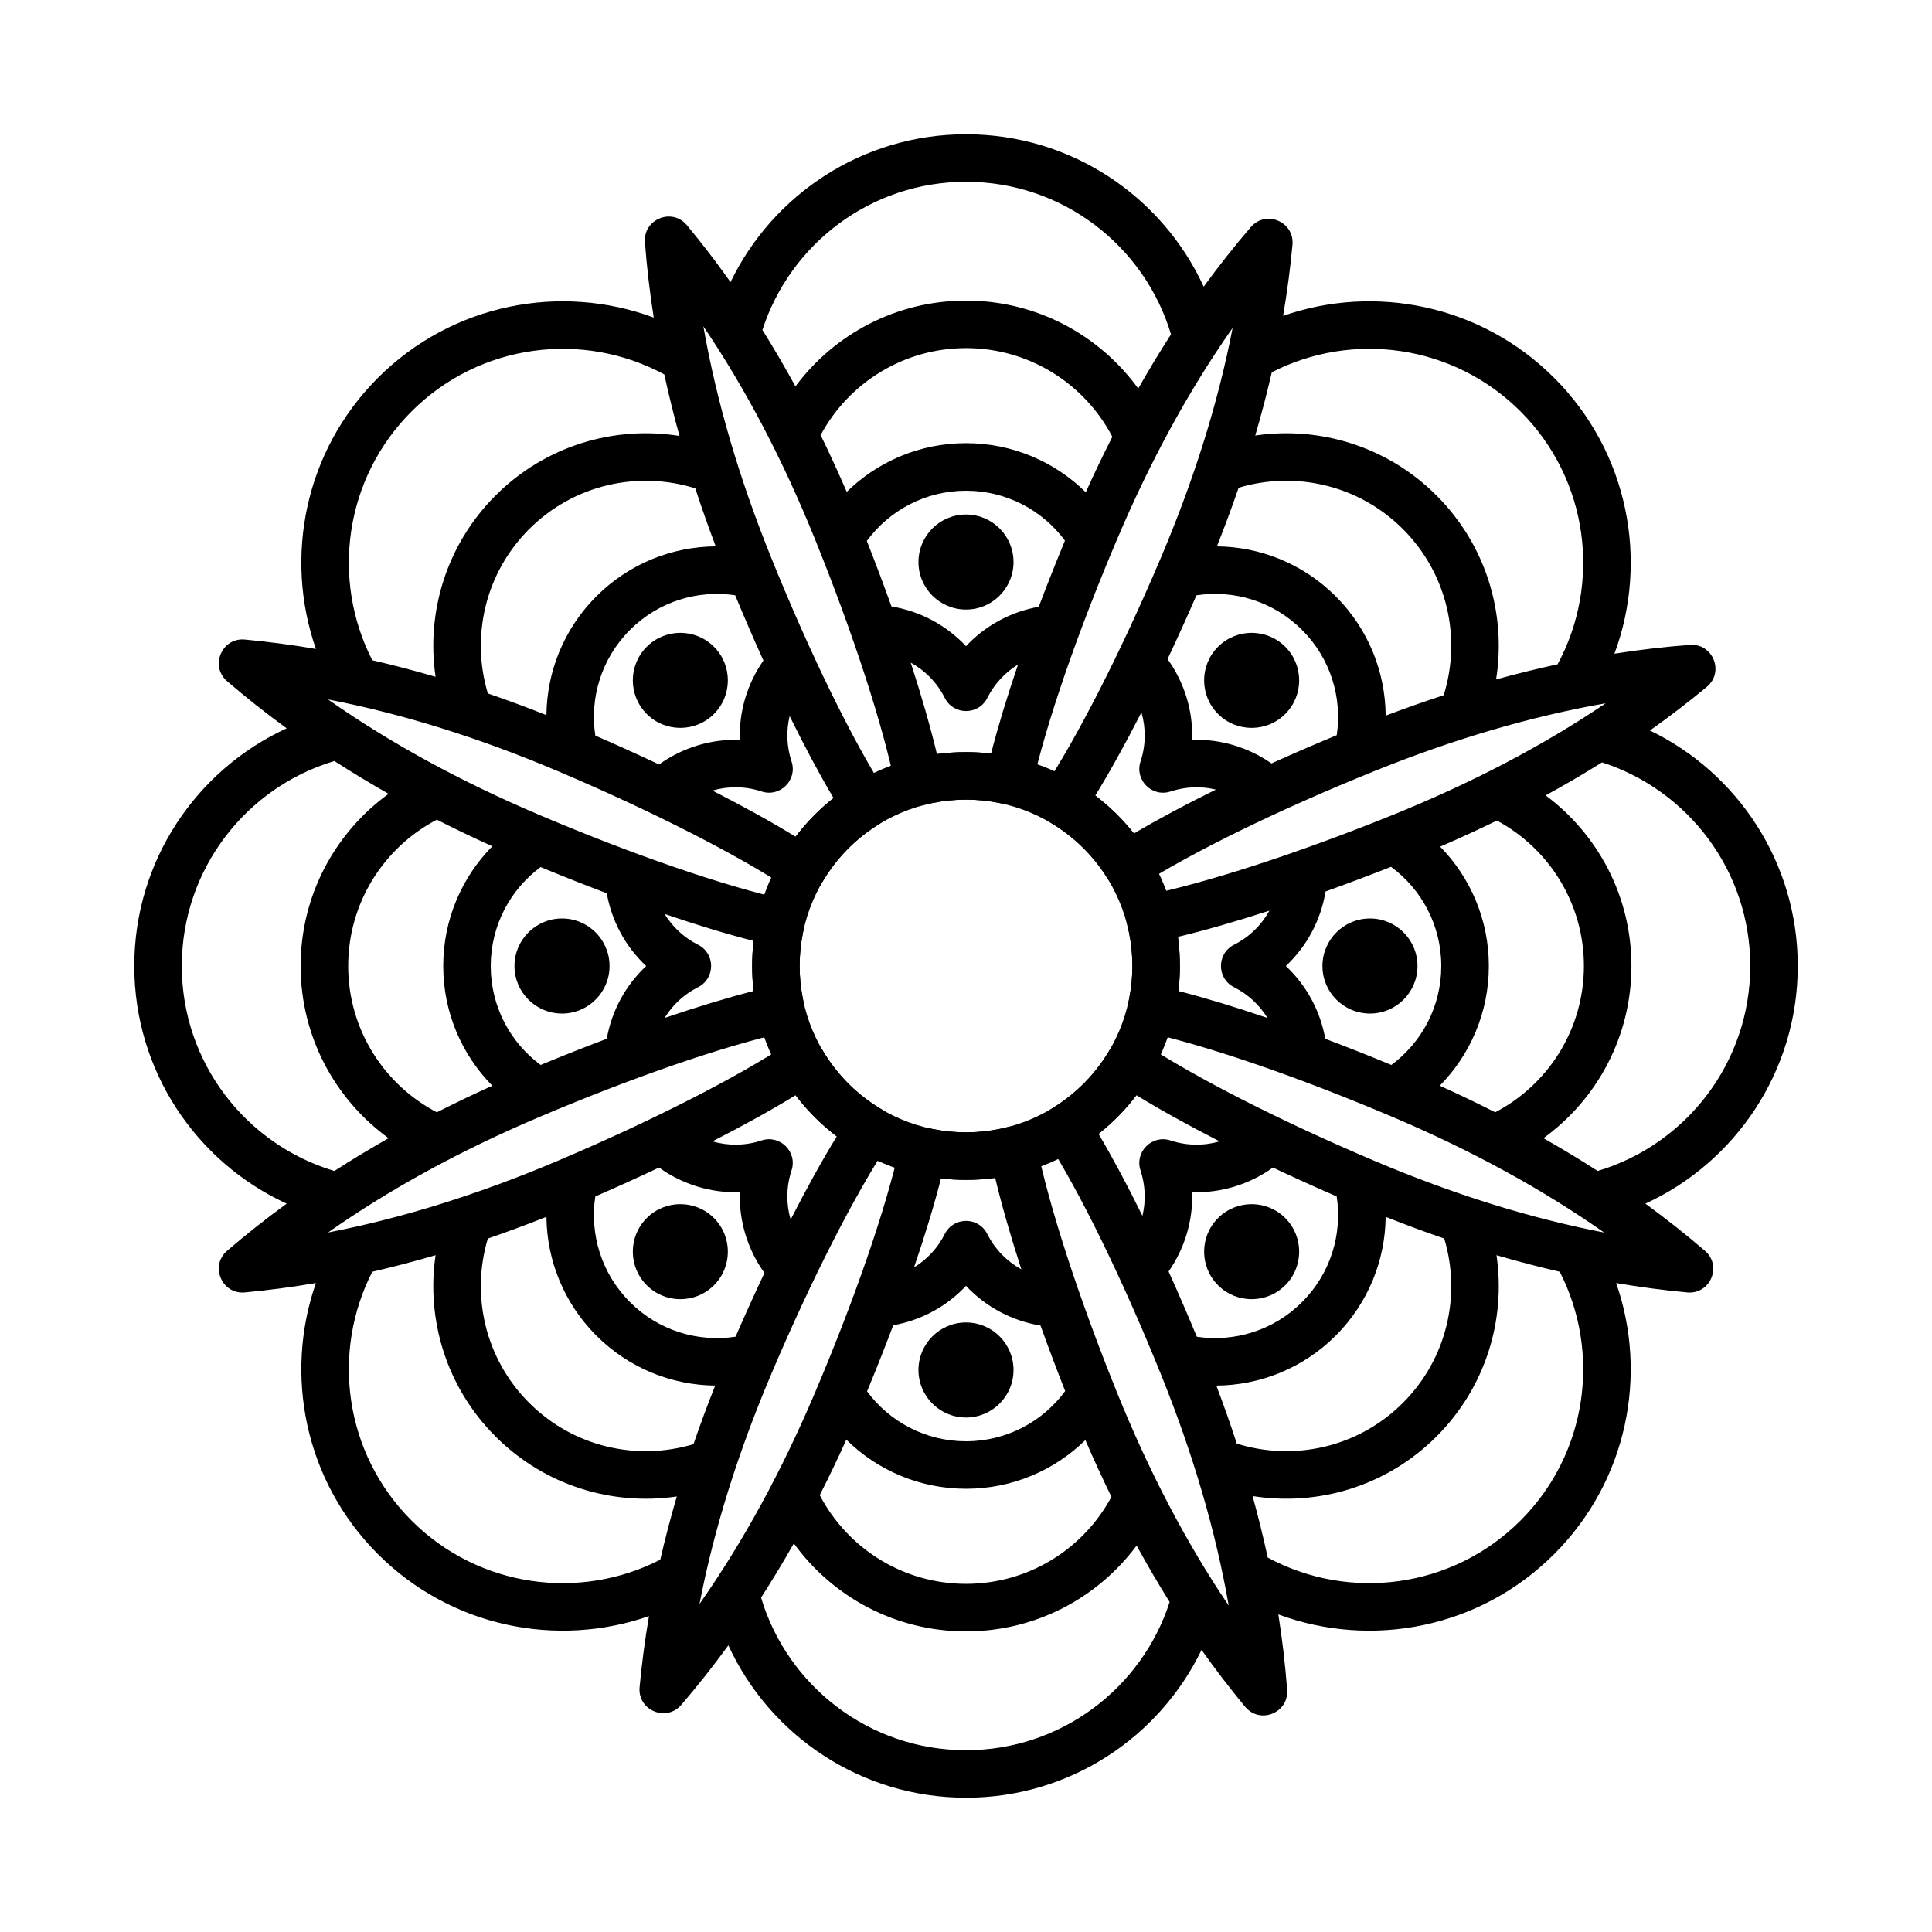 <?xml version="1.0" encoding="UTF-8"?>
<!-- Uploaded to: ICON Repo, www.iconrepo.com, Generator: ICON Repo Mixer Tools -->
<svg fill="#000000" width="800px" height="800px" version="1.1" viewBox="144 144 512 512" xmlns="http://www.w3.org/2000/svg">
 <g fill-rule="evenodd">
  <path d="m338.83 301.75c-9.879-1.473-20.297 1.598-27.891 9.191-7.621 7.621-10.688 18.09-9.176 27.996 5.816 2.527 11.473 5.094 16.898 7.652 6.164-4.43 13.695-6.777 21.406-6.519-0.254-7.559 1.996-14.938 6.246-21.02-2.508-5.551-5.016-11.344-7.484-17.301zm-51.559 72.031c-8.027 5.945-13.223 15.48-13.223 26.223 0 10.738 5.195 20.277 13.223 26.219 5.957-2.469 11.828-4.789 17.527-6.938 1.293-7.309 4.918-14.117 10.445-19.281-5.527-5.168-9.152-11.973-10.445-19.281-5.699-2.152-11.57-4.473-17.527-6.941zm14.492 87.285c-1.512 9.906 1.555 20.375 9.176 27.996 7.621 7.625 18.09 10.688 27.996 9.176 2.527-5.816 5.094-11.473 7.652-16.898-4.43-6.16-6.777-13.691-6.519-21.402-7.711 0.258-15.242-2.09-21.406-6.523-5.426 2.562-11.082 5.125-16.898 7.652zm72.016 51.664c5.945 8.027 15.48 13.223 26.223 13.223 10.777 0 20.348-5.234 26.281-13.309-2.324-5.902-4.512-11.715-6.535-17.359-7.492-1.223-14.477-4.891-19.746-10.523-5.168 5.523-11.973 9.148-19.281 10.445-2.152 5.695-4.473 11.566-6.941 17.523zm87.395-14.477c9.875 1.473 20.293-1.594 27.887-9.191 7.625-7.621 10.688-18.09 9.176-27.996-5.816-2.527-11.473-5.09-16.898-7.652-6.16 4.434-13.691 6.781-21.406 6.523 0.254 7.555-1.996 14.934-6.246 21.02 2.508 5.547 5.016 11.34 7.488 17.297zm51.555-72.031c8.027-5.941 13.223-15.48 13.223-26.219 0-10.781-5.234-20.348-13.309-26.285-5.902 2.324-11.715 4.512-17.359 6.535-1.223 7.492-4.891 14.48-10.523 19.75 5.523 5.164 9.148 11.973 10.445 19.281 5.695 2.148 11.566 4.469 17.523 6.938zm-14.477-87.391c1.473-9.879-1.594-20.297-9.191-27.891-7.621-7.621-18.09-10.688-27.996-9.176-2.527 5.816-5.09 11.473-7.652 16.898 4.434 6.164 6.781 13.695 6.523 21.406 7.555-0.254 14.934 1.996 21.02 6.246 5.547-2.508 11.34-5.016 17.297-7.484zm-72.031-51.559c-5.941-8.027-15.48-13.223-26.219-13.223-10.781 0-20.348 5.234-26.285 13.309 2.324 5.902 4.512 11.715 6.535 17.359 7.492 1.227 14.48 4.891 19.75 10.523 5.164-5.523 11.973-9.148 19.281-10.441 2.148-5.699 4.469-11.57 6.938-17.527zm-106.17-44.039c-21.488-11.609-48.871-8.312-67 9.816-17.828 17.828-21.312 44.609-10.383 65.926 5.547 1.273 11.129 2.734 16.758 4.383-2.5-17.02 2.805-34.957 15.891-48.043 13.266-13.266 31.52-18.539 48.75-15.785-1.512-5.473-2.852-10.906-4.016-16.297zm-87.434 102.45c-23.402 6.988-40.438 28.684-40.438 54.32 0 25.633 17.035 47.328 40.438 54.316 4.633-2.988 9.422-5.883 14.363-8.684-14.129-10.238-23.312-26.875-23.312-45.633 0-18.762 9.184-35.398 23.312-45.633-4.941-2.801-9.73-5.699-14.363-8.688zm10.051 135.34c-10.93 21.32-7.445 48.102 10.383 65.926 17.828 17.828 44.609 21.312 65.926 10.383 1.273-5.543 2.734-11.129 4.383-16.754-17.02 2.5-34.957-2.809-48.043-15.895-13.086-13.082-18.391-31.023-15.891-48.043-5.629 1.648-11.211 3.109-16.758 4.383zm103.02 86.363c6.988 23.398 28.684 40.434 54.32 40.434 25.211 0 46.609-16.473 53.957-39.277-3.019-4.82-5.934-9.805-8.75-14.945-10.266 13.801-26.703 22.734-45.207 22.734-18.762 0-35.398-9.184-45.633-23.312-2.801 4.941-5.699 9.73-8.688 14.367zm134.27-10.621c21.488 11.609 48.875 8.312 67-9.816 17.828-17.824 21.312-44.605 10.383-65.926-5.543-1.273-11.129-2.734-16.754-4.383 2.5 17.02-2.809 34.961-15.895 48.043-13.266 13.266-31.52 18.539-48.75 15.785 1.516 5.473 2.852 10.906 4.016 16.297zm87.438-102.45c23.398-6.988 40.434-28.684 40.434-54.316 0-25.215-16.473-46.613-39.277-53.961-4.82 3.019-9.805 5.938-14.945 8.75 13.801 10.266 22.734 26.703 22.734 45.211 0 18.758-9.184 35.395-23.312 45.633 4.941 2.801 9.73 5.695 14.367 8.684zm-10.621-134.27c11.609-21.488 8.312-48.871-9.816-67-17.824-17.828-44.605-21.312-65.926-10.383-1.273 5.547-2.734 11.129-4.383 16.758 17.02-2.5 34.961 2.805 48.043 15.891 13.266 13.266 18.539 31.52 15.785 48.75 5.473-1.512 10.906-2.852 16.297-4.016zm-102.45-87.434c-6.988-23.402-28.684-40.438-54.316-40.438-25.215 0-46.613 16.477-53.961 39.277 3.019 4.82 5.938 9.805 8.75 14.949 10.266-13.805 26.703-22.738 45.211-22.738 18.758 0 35.395 9.184 45.633 23.312 2.801-4.941 5.695-9.73 8.684-14.363zm8.664-12.645c4.012-5.508 8.172-10.766 12.484-15.781 4-4.652 11.609-1.418 11.043 4.688-0.578 6.223-1.406 12.5-2.488 18.836 24.328-8.48 52.426-2.984 71.836 16.43 19.75 19.746 25.098 48.48 15.98 73.094 6.727-1.059 13.391-1.836 19.984-2.332 6.117-0.461 9.215 7.207 4.492 11.125-4.809 3.992-9.832 7.844-15.074 11.559 23.195 11.203 39.176 34.961 39.176 62.414 0 27.926-16.535 52.023-40.383 62.98 5.504 4.012 10.766 8.172 15.777 12.484 4.652 4 1.422 11.609-4.688 11.043-6.223-0.578-12.5-1.406-18.836-2.488 8.48 24.328 2.984 52.426-16.43 71.836-19.746 19.75-48.48 25.098-73.09 15.98 1.059 6.727 1.836 13.391 2.332 19.984 0.457 6.117-7.207 9.215-11.129 4.492-3.988-4.809-7.844-9.832-11.555-15.074-11.207 23.195-34.961 39.176-62.414 39.176-27.93 0-52.027-16.535-62.984-40.383-4.008 5.504-8.168 10.766-12.48 15.777-4 4.652-11.613 1.422-11.047-4.688 0.578-6.223 1.406-12.5 2.488-18.836-24.328 8.48-52.422 2.984-71.836-16.43-19.414-19.41-24.91-47.508-16.43-71.836-6.336 1.082-12.613 1.91-18.836 2.488-6.106 0.566-9.34-7.043-4.688-11.043 5.016-4.312 10.273-8.473 15.781-12.484-23.852-10.957-40.387-35.055-40.387-62.98 0-27.93 16.535-52.027 40.387-62.984-5.508-4.008-10.766-8.168-15.781-12.48-4.652-4-1.418-11.613 4.688-11.047 6.223 0.578 12.5 1.406 18.836 2.488-8.48-24.328-2.984-52.422 16.43-71.836 19.746-19.746 48.48-25.094 73.094-15.98-1.059-6.727-1.836-13.387-2.332-19.98-0.461-6.121 7.207-9.219 11.125-4.496 3.992 4.809 7.844 9.832 11.559 15.078 11.203-23.199 34.961-39.18 62.414-39.18 27.926 0 52.023 16.535 62.98 40.387zm-134.73 53.453c-15.043-4.719-32.125-1.109-44.031 10.797-11.777 11.777-15.438 28.621-10.949 43.547 5.144 1.762 10.316 3.68 15.527 5.75 0.117-11.414 4.535-22.785 13.234-31.484 8.738-8.738 20.172-13.156 31.633-13.238-1.953-5.16-3.758-10.285-5.414-15.371zm-68.492 87.809c-13.973 7.301-23.496 21.934-23.496 38.77s9.523 31.469 23.496 38.77c4.773-2.426 9.672-4.773 14.703-7.043-8.047-8.164-13.012-19.371-13.012-31.727 0-12.359 4.965-23.566 13.012-31.73-5.031-2.266-9.93-4.613-14.703-7.039zm13.512 111c-4.488 14.922-0.828 31.766 10.949 43.543s28.621 15.438 43.547 10.949c1.762-5.141 3.68-10.316 5.75-15.523-11.414-0.121-22.785-4.539-31.484-13.238-8.699-8.699-13.117-20.07-13.234-31.484-5.211 2.07-10.383 3.988-15.527 5.754zm87.961 68.004c7.301 13.973 21.934 23.5 38.77 23.5 16.656 0 31.152-9.324 38.531-23.055-2.387-4.883-4.691-9.895-6.91-15.043-8.156 7.988-19.32 12.906-31.621 12.906-12.359 0-23.566-4.965-31.73-13.012-2.266 5.031-4.613 9.93-7.039 14.703zm110.52-13.66c15.043 4.715 32.125 1.105 44.027-10.801 11.777-11.777 15.438-28.621 10.949-43.543-5.141-1.766-10.316-3.684-15.523-5.754-0.121 11.414-4.539 22.785-13.238 31.484-8.734 8.738-20.172 13.156-31.633 13.238 1.953 5.16 3.758 10.285 5.418 15.375zm68.488-87.809c13.973-7.301 23.5-21.934 23.5-38.77 0-16.656-9.324-31.156-23.055-38.535-4.883 2.391-9.895 4.691-15.043 6.914 7.988 8.152 12.906 19.316 12.906 31.621 0 12.355-4.965 23.562-13.012 31.727 5.031 2.269 9.93 4.617 14.703 7.043zm-13.66-110.52c4.715-15.043 1.105-32.125-10.801-44.031-11.777-11.777-28.621-15.438-43.543-10.949-1.766 5.144-3.684 10.316-5.754 15.527 11.414 0.117 22.785 4.535 31.484 13.234 8.738 8.738 13.156 20.172 13.238 31.633 5.16-1.953 10.285-3.758 15.375-5.414zm-87.809-68.492c-7.301-13.973-21.934-23.496-38.77-23.496-16.656 0-31.156 9.32-38.535 23.051 2.391 4.883 4.691 9.898 6.914 15.043 8.152-7.984 19.316-12.906 31.621-12.906 12.355 0 23.562 4.965 31.727 13.012 2.269-5.031 4.617-9.93 7.043-14.703zm-24.996 60.359c-3.387 2.074-6.25 5.082-8.148 8.859-2.328 4.621-8.926 4.621-11.254 0-2.059-4.098-5.254-7.293-9.031-9.371 2.871 8.863 5.223 17.066 6.945 24.234 2.539-0.344 5.117-0.52 7.715-0.52 2.227 0 4.441 0.129 6.633 0.383 1.785-6.977 4.203-14.957 7.141-23.586zm32.707 12.668c-4.238 8.301-8.375 15.766-12.23 22.051 3.824 2.902 7.266 6.281 10.242 10.051 6.199-3.676 13.551-7.606 21.73-11.633-3.859-0.93-8.012-0.824-12.023 0.504-4.918 1.625-9.582-3.043-7.957-7.957 1.441-4.356 1.441-8.875 0.238-13.016zm33.914 52.555c-8.867 2.871-17.07 5.223-24.238 6.945 0.344 2.539 0.52 5.117 0.52 7.715 0 2.227-0.129 4.441-0.383 6.633 6.977 1.785 14.957 4.203 23.586 7.141-2.074-3.387-5.082-6.25-8.859-8.148-4.621-2.328-4.621-8.926 0.004-11.254 4.098-2.059 7.293-5.254 9.371-9.031zm-13.184 61.141c-8.301-4.238-15.766-8.375-22.051-12.23-2.902 3.824-6.281 7.266-10.047 10.242 3.672 6.199 7.606 13.551 11.629 21.73 0.93-3.859 0.824-8.012-0.5-12.023-1.625-4.918 3.043-9.582 7.957-7.957 4.352 1.441 8.871 1.441 13.012 0.238zm-52.555 33.914c-2.871-8.867-5.223-17.07-6.941-24.238-2.543 0.344-5.117 0.52-7.715 0.52-2.231 0-4.445-0.129-6.637-0.383-1.781 6.977-4.203 14.957-7.141 23.586 3.391-2.074 6.25-5.082 8.148-8.859 2.328-4.621 8.93-4.621 11.254 0.004 2.059 4.098 5.254 7.293 9.031 9.371zm-61.141-13.184c4.242-8.301 8.379-15.766 12.23-22.051-4.113-3.125-7.785-6.797-10.91-10.91-6.285 3.856-13.75 7.992-22.051 12.23 4.141 1.203 8.66 1.203 13.012-0.238 4.918-1.625 9.582 3.043 7.957 7.957-1.438 4.352-1.438 8.871-0.238 13.012zm-33.398-53.438c8.629-2.938 16.609-5.356 23.586-7.141-0.254-2.191-0.383-4.406-0.383-6.633 0-2.231 0.129-4.445 0.383-6.637-6.977-1.781-14.957-4.203-23.586-7.141 2.074 3.391 5.082 6.25 8.859 8.148 4.625 2.328 4.625 8.926 0 11.254-3.777 1.898-6.785 4.762-8.859 8.148zm12.668-60.258c8.301 4.242 15.766 8.379 22.051 12.23 2.902-3.82 6.281-7.266 10.051-10.242-3.676-6.195-7.606-13.551-11.633-21.73-0.93 3.863-0.824 8.012 0.504 12.027 1.625 4.914-3.043 9.582-7.957 7.953-4.356-1.438-8.875-1.438-13.016-0.238zm107.21-66.523c-10.719 25.25-18.918 49.227-22.457 65.273-0.758 3.422-4.156 5.566-7.57 4.781-3.238-0.75-6.574-1.133-9.965-1.133-3.742 0-7.418 0.465-10.969 1.375-3.484 0.891-7.008-1.312-7.731-4.84-3.297-16.113-11.043-40.09-21.254-65.355-8.531-21.121-18.422-39.984-29.66-56.602 3.461 19.762 9.449 40.199 17.984 61.32 10.273 25.434 21.434 48.188 30.277 62.039 1.883 2.953 1 6.875-1.973 8.73-5.996 3.746-11.023 8.891-14.629 14.973-1.836 3.098-5.887 4.027-8.887 2.047-13.727-9.066-36.16-20.539-61.246-31.191-20.969-8.898-41.301-15.246-60.996-19.047 16.418 11.527 35.105 21.742 56.074 30.641 25.25 10.719 49.227 18.918 65.273 22.461 3.422 0.754 5.566 4.152 4.781 7.566-0.75 3.238-1.133 6.578-1.133 9.969s0.383 6.727 1.133 9.965c0.785 3.414-1.359 6.812-4.781 7.57-16.047 3.539-40.023 11.738-65.273 22.457-20.969 8.898-39.656 19.117-56.074 30.645 19.695-3.805 40.027-10.152 60.996-19.051 25.086-10.648 47.52-22.125 61.246-31.188 3-1.984 7.051-1.051 8.887 2.043 3.781 6.379 9.129 11.727 15.508 15.508 3.098 1.836 4.027 5.887 2.047 8.887-9.066 13.73-20.539 36.16-31.191 61.25-8.898 20.965-15.246 41.297-19.047 60.996 11.527-16.422 21.742-35.109 30.641-56.078 10.719-25.246 18.918-49.227 22.461-65.273 0.754-3.422 4.152-5.566 7.566-4.777 3.238 0.746 6.578 1.129 9.969 1.129 3.738 0 7.414-0.465 10.965-1.375 3.484-0.891 7.008 1.316 7.731 4.84 3.297 16.117 11.047 40.09 21.254 65.355 8.531 21.121 18.422 39.984 29.66 56.602-3.457-19.762-9.449-40.199-17.98-61.316-10.277-25.438-21.438-48.191-30.281-62.043-1.883-2.949-1-6.871 1.973-8.73 5.996-3.746 11.023-8.891 14.629-14.973 1.836-3.094 5.887-4.027 8.887-2.043 13.73 9.062 36.16 20.539 61.25 31.188 20.965 8.898 41.297 15.246 60.996 19.051-16.422-11.527-35.109-21.746-56.078-30.645-25.246-10.719-49.227-18.918-65.273-22.457-3.422-0.758-5.566-4.156-4.777-7.57 0.746-3.238 1.129-6.574 1.129-9.965 0-3.742-0.465-7.418-1.375-10.969-0.891-3.484 1.316-7.008 4.84-7.731 16.117-3.297 40.09-11.043 65.355-21.254 21.121-8.531 39.984-18.422 56.602-29.66-19.762 3.461-40.199 9.449-61.316 17.984-25.438 10.273-48.191 21.434-62.043 30.277-2.949 1.883-6.871 1-8.73-1.973-3.746-5.996-8.891-11.023-14.973-14.629-3.094-1.836-4.027-5.887-2.043-8.887 9.062-13.727 20.539-36.16 31.188-61.246 8.898-20.969 15.246-41.301 19.051-60.996-11.527 16.418-21.746 35.105-30.645 56.074z"/>
  <path d="m400 305.54c-6.957 0-12.598-5.641-12.598-12.598 0-6.953 5.641-12.594 12.598-12.594 6.953 0 12.594 5.641 12.594 12.594 0 6.957-5.641 12.598-12.594 12.598zm66.793 27.668c-4.918-4.918-4.918-12.895 0-17.812 4.922-4.918 12.895-4.918 17.812 0 4.922 4.918 4.922 12.895 0 17.812-4.918 4.918-12.891 4.918-17.812 0zm27.668 66.797c0-6.957 5.641-12.598 12.598-12.598 6.957 0 12.594 5.641 12.594 12.598 0 6.953-5.637 12.594-12.594 12.594-6.957 0-12.598-5.641-12.598-12.594zm-27.668 66.793c4.922-4.918 12.895-4.918 17.812 0 4.922 4.922 4.922 12.895 0 17.812-4.918 4.922-12.891 4.922-17.812 0-4.918-4.918-4.918-12.891 0-17.812zm-66.793 27.668c6.953 0 12.594 5.641 12.594 12.598 0 6.957-5.641 12.594-12.594 12.594-6.957 0-12.598-5.637-12.598-12.594 0-6.957 5.641-12.598 12.598-12.598zm-66.797-27.668c4.918 4.922 4.918 12.895 0 17.812-4.918 4.922-12.895 4.922-17.812 0-4.918-4.918-4.918-12.891 0-17.812 4.918-4.918 12.895-4.918 17.812 0zm-27.668-66.793c0 6.953-5.641 12.594-12.598 12.594-6.953 0-12.594-5.641-12.594-12.594 0-6.957 5.641-12.598 12.594-12.598 6.957 0 12.598 5.641 12.598 12.598zm27.668-66.797c-4.918 4.918-12.895 4.918-17.812 0s-4.918-12.895 0-17.812 12.895-4.918 17.812 0 4.918 12.895 0 17.812z"/>
  <path d="m400 456.68c-31.305 0-56.68-25.375-56.68-56.676 0-31.305 25.375-56.68 56.68-56.68 31.301 0 56.676 25.375 56.676 56.68 0 31.301-25.375 56.676-56.676 56.676zm0-12.594c24.344 0 44.082-19.738 44.082-44.082 0-24.348-19.738-44.086-44.082-44.086-24.348 0-44.086 19.738-44.086 44.086 0 24.344 19.738 44.082 44.086 44.082z"/>
 </g>
</svg>